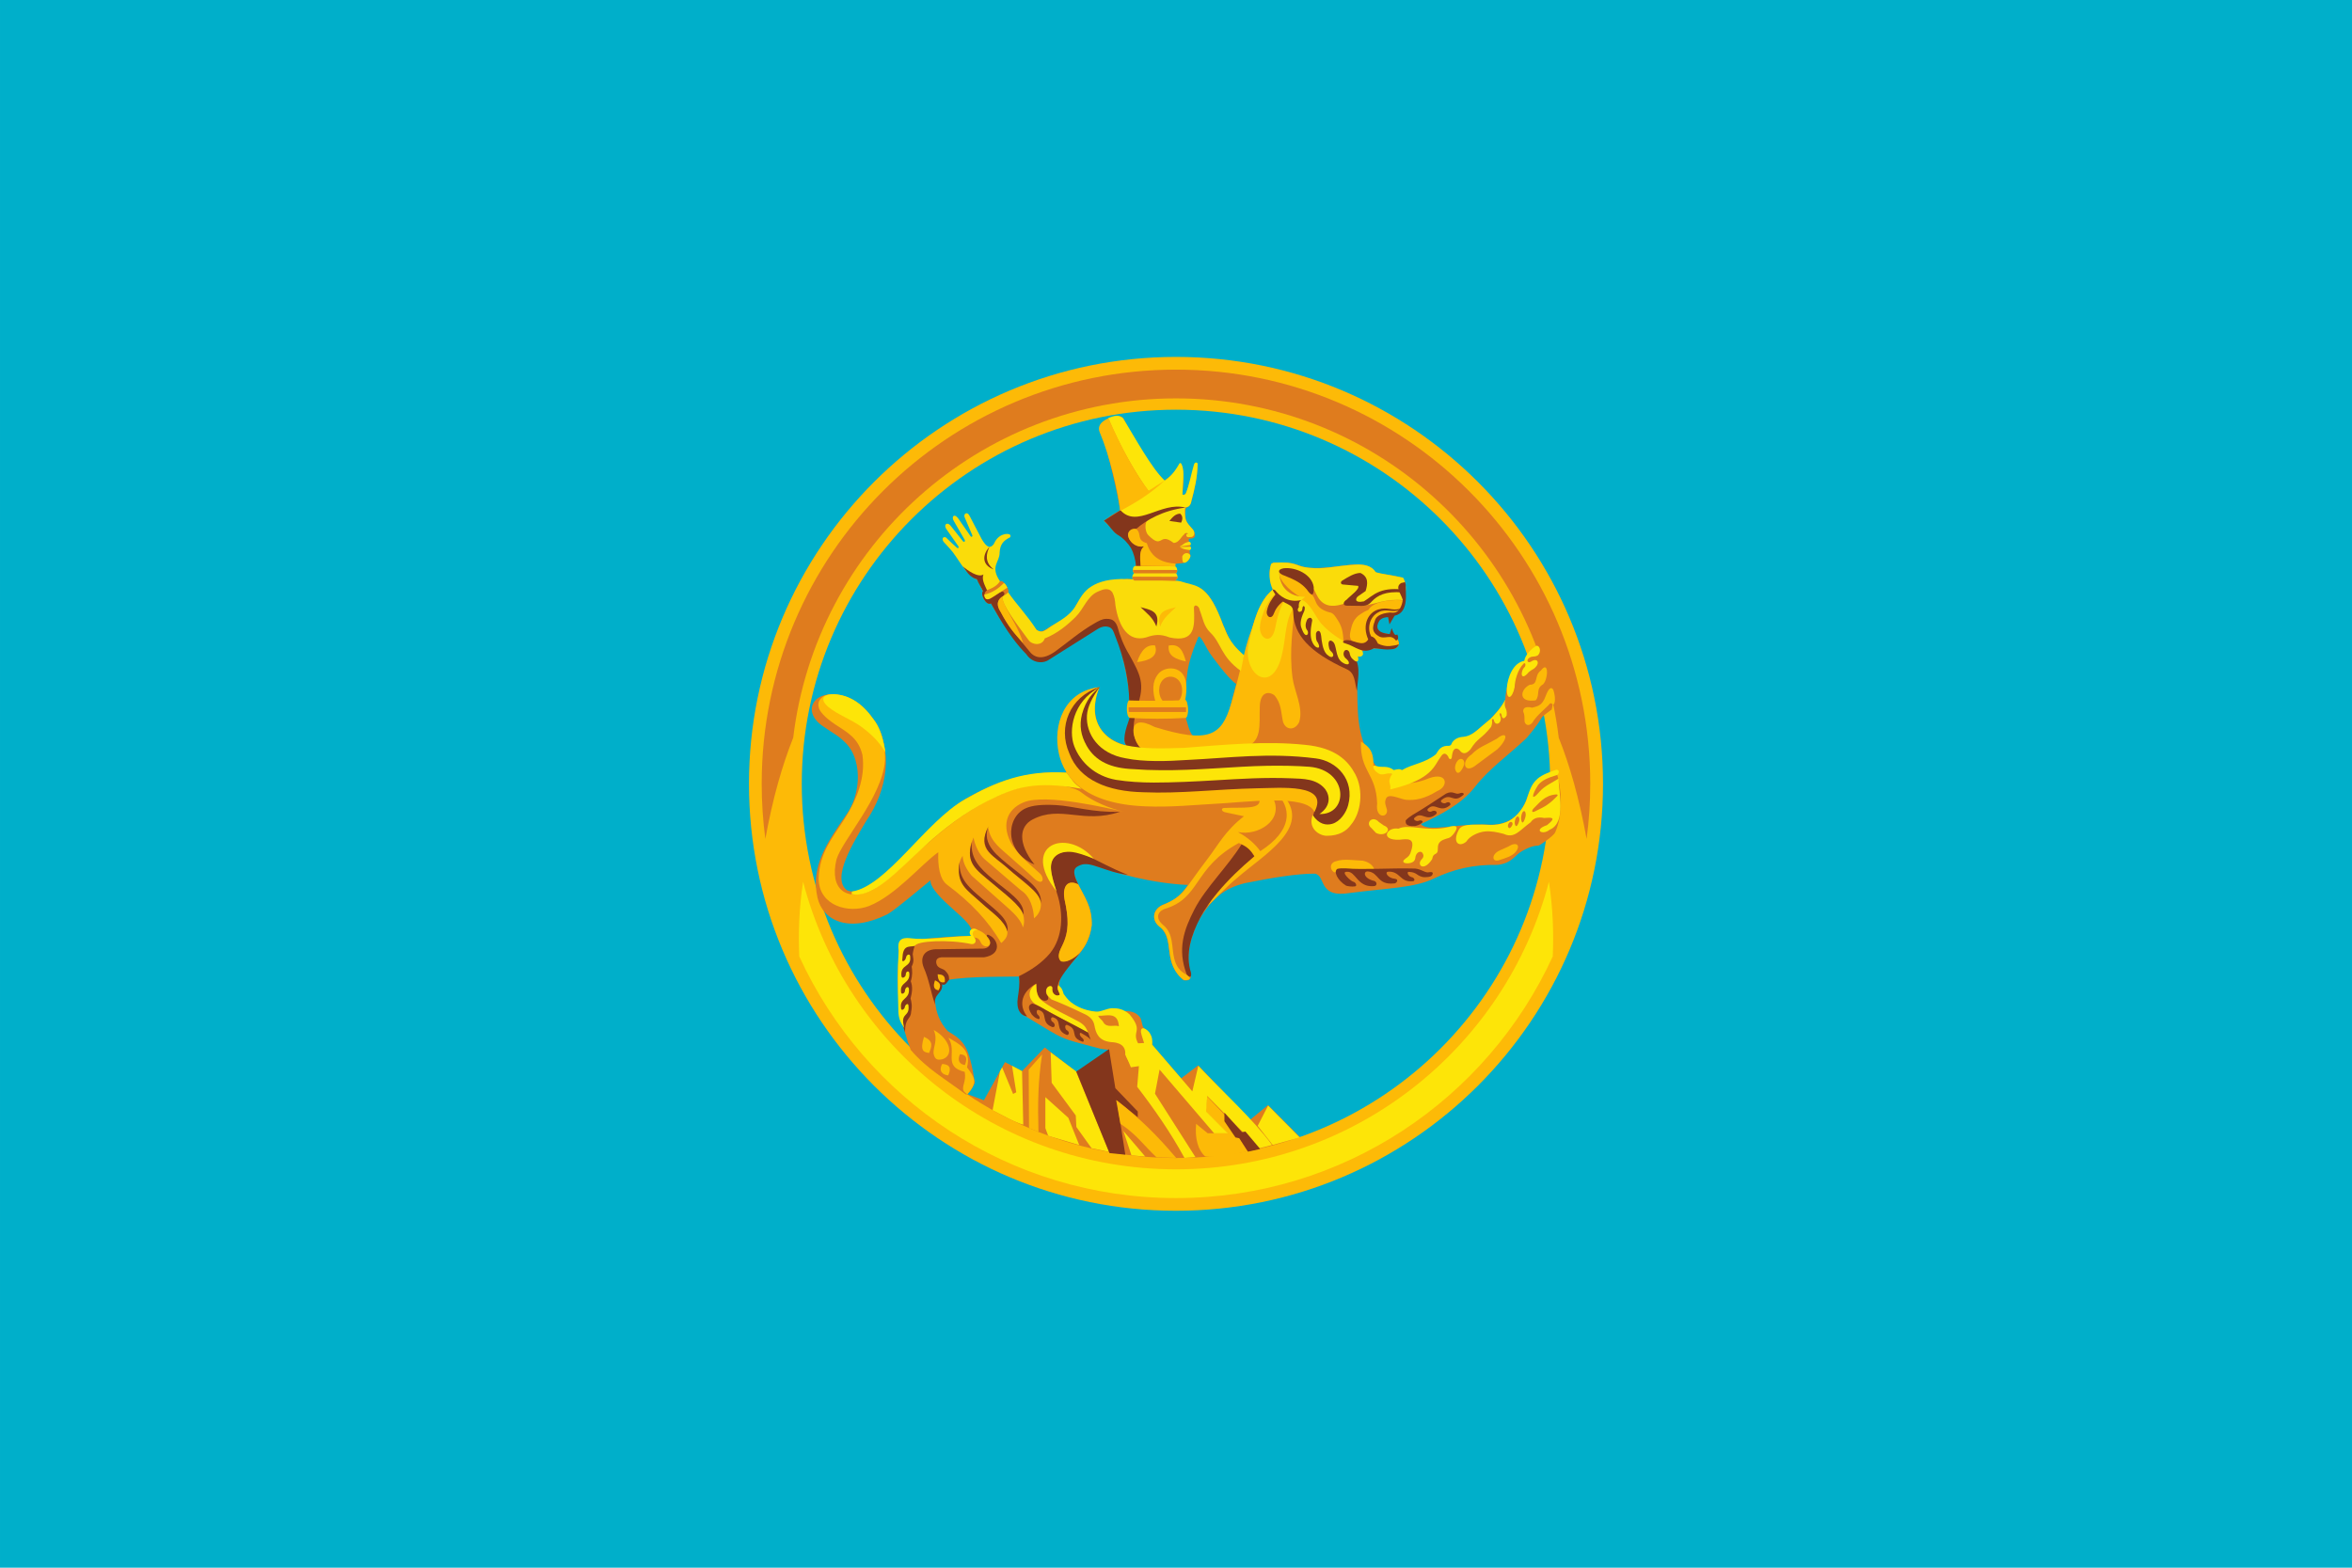 <?xml version="1.0" encoding="UTF-8" standalone="no"?>
<!-- Creator: CorelDRAW -->

<svg
   xmlns:dc="http://purl.org/dc/elements/1.1/"
   xmlns:cc="http://creativecommons.org/ns#"
   xmlns:rdf="http://www.w3.org/1999/02/22-rdf-syntax-ns#"
   xmlns:svg="http://www.w3.org/2000/svg"
   xmlns="http://www.w3.org/2000/svg"
   xmlns:sodipodi="http://sodipodi.sourceforge.net/DTD/sodipodi-0.dtd"
   xmlns:inkscape="http://www.inkscape.org/namespaces/inkscape"
   xml:space="preserve"
   width="600"
   height="400"
   style="fill-rule:evenodd"
   viewBox="0 0 169.333 112.889"
   id="svg2"
   version="1.1"
   inkscape:version="0.48.0 r9654"
   sodipodi:docname="Standard_of_the_President_of_Kazakhstan3.svg"><sodipodi:namedview
   pagecolor="#ffffff"
   bordercolor="#666666"
   borderopacity="1"
   objecttolerance="10"
   gridtolerance="10"
   guidetolerance="10"
   inkscape:pageopacity="0"
   inkscape:pageshadow="2"
   inkscape:window-width="1668"
   inkscape:window-height="961"
   id="namedview24"
   showgrid="false"
   inkscape:zoom="1.0118318"
   inkscape:cx="175.59761"
   inkscape:cy="238.51551"
   inkscape:window-x="0"
   inkscape:window-y="31"
   inkscape:window-maximized="1"
   inkscape:current-layer="svg2"
   showguides="true"
   inkscape:guide-bbox="true" />
 <defs
   id="defs4">
  <style
   type="text/css"
   id="style6">
   
    .str0 {stroke:#682B29;stroke-width:0.176}
    .str1 {stroke:#682B29;stroke-width:0.176;stroke-linecap:round;stroke-linejoin:round}
    .fil2 {fill:none}
    .fil0 {fill:#00AFCA}
    .fil1 {fill:#FEC50C}
   
  </style>
 
  
  
 
   
   
   
   
   
   
   
   
   
   
   
   
   
  </defs>
 <rect
   id="_42881104"
   class="fil0"
   x="-2.0048354e-05"
   width="169.333"
   height="112.889"
   y="-4.2385525e-07"
   style="fill:#00afca" />
<g
   id="g3091"
   transform="translate(42.145,-1.8601345e-6)"><path
     sodipodi:nodetypes="cccccccccccccc"
     inkscape:connector-curvature="0"
     id="path3145"
     d="m 51.658,82.092 -2.513,-2.513 -1.286,1.052 -3.74,-3.915 -1.227,0.935 -3.039,-3.506 -4.5,3.039 -2.279,-1.753 -1.636,1.695 -1.227,-0.643 -1.519,2.747 -2.688,-0.993 -0.467,0.526 c 8.264,7.4 17.082,6.948 26.122,3.331 z"
     style="fill:#df7c1e;fill-opacity:1;stroke:none" /><path
     sodipodi:nodetypes="ccccccccc"
     inkscape:connector-curvature="0"
     id="path3166"
     d="m 30.716,76.746 0.722,0.389 0.087,3.853 c -0.65,-0.17 -1.463,-0.666 -2.211,-1.033 l 0.532,-2.8 0.155,-0.296 0.793,1.917 0.226,-0.121 z"
     style="fill:#fde508;fill-opacity:1;stroke:none" /><path
     sodipodi:nodetypes="cccccc"
     inkscape:connector-curvature="0"
     id="path3170"
     d="m 33.116,79.005 0,2.231 0.207,0.558 2.231,0.661 -0.785,-1.963 z"
     style="fill:#fde508;fill-opacity:1;stroke:none" /><path
     sodipodi:nodetypes="cccccccc"
     inkscape:connector-curvature="0"
     id="path3172"
     d="m 33.571,77.972 1.736,2.355 0.041,0.826 1.095,1.529 1.26,0.269 -2.382,-5.803 -1.821,-1.364 z"
     style="fill:#fde508;fill-opacity:1;stroke:none" /><path
     sodipodi:nodetypes="cccc"
     style="fill:#fde508;fill-opacity:1;stroke:none"
     d="m 40.306,83.282 -1.57,-1.839 0.579,1.756 z"
     id="path3185"
     inkscape:connector-curvature="0" /><path
     inkscape:connector-curvature="0"
     id="path3099"
     d="m 42.521,25.701 c -16.979,0 -30.743,13.764 -30.743,30.743 0,16.979 13.764,30.743 30.743,30.743 16.979,0 30.743,-13.765 30.743,-30.743 0,-16.979 -13.764,-30.743 -30.743,-30.743 z m 0,3.801 c 14.882,0 26.943,12.061 26.943,26.943 0,14.882 -12.061,26.943 -26.943,26.943 -14.882,0 -26.943,-12.061 -26.943,-26.943 0,-14.882 12.061,-26.943 26.943,-26.943 z"
     style="fill:#fdba07;fill-opacity:1;fill-rule:nonzero;stroke:none" /><path
     sodipodi:nodetypes="cccsccccscccccccccccccccccccccccscccsccscccccccccccccccsccccccccccccccsccsccsscscccsccccccsccccccccccccccccscccccccccscccccccccccccccccc"
     inkscape:connector-curvature="0"
     id="path3062"
     d="m 38.5,36.753 c -0.577,0.309 -0.661,0.397 -1.174,0.75 0.864,0.731 0.77,1.197 1.597,1.027 0.312,0.562 0.598,0.905 0.692,1.698 0.091,0.766 -0.133,1.195 -0.157,1.488 -0.129,-0.004 -0.307,-0.014 -0.479,-0.021 -0.378,0.073 -0.839,0.127 -1.341,0.203 -1.242,0.162 -1.915,1.096 -2.319,1.679 -0.385,1.245 -1.23,1.103 -1.973,1.624 -0.387,0.272 -0.712,0.391 -0.851,0.142 -0.643,-0.444 -1.48,-1.848 -2.059,-2.679 0.15,-0.143 -0.324,-0.963 -0.592,-0.807 -0.21,-0.317 -0.38,-0.533 -0.384,-0.737 l -1.174,0.594 0.356,0.866 c -0.249,0.125 0.188,1.072 0.566,0.87 1.101,2.016 2.558,4.024 3.591,4.048 2.083,-0.59 4.448,-3.066 4.935,-2.572 0.9,1.473 0.785,1.944 1.069,2.916 0.2,1.012 0.364,1.821 0.351,2.675 -0.021,0.215 -0.015,1.01 0.081,1.195 -0.235,0.957 -0.606,1.541 -0.284,1.98 -2.782,-0.782 -2.418,-3.14 -1.927,-4.219 -3.096,0.417 -3.685,4.202 -2.285,6.01 0.02,0.029 -0.202,0.135 -0.182,0.163 -0.226,-0.01 -0.444,-0.019 -0.646,-0.019 -2.018,-0.025 -4.007,0.562 -5.733,1.466 -1.956,0.931 -3.337,2.559 -4.715,3.969 -1.85,1.89 -3.648,3.522 -4.63,3.044 -1.152,-0.852 0.462,-3.438 1.394,-5.003 1.517,-2.221 1.986,-5.087 0.518,-7.295 -0.61,-0.884 -1.29,-1.485 -2.288,-1.726 -2.006,-0.474 -2.921,1.113 -1.398,2.183 0.798,0.561 1.133,0.685 1.604,1.161 0.774,0.712 1,1.861 0.948,2.786 -0.055,0.847 -0.316,1.71 -0.768,2.365 -1.428,2.07 -2.649,3.803 -2.133,6.057 0.383,1.672 2.247,2.588 5.051,1.195 0.705,-0.431 2.318,-1.827 3.086,-2.436 -0.044,0.368 0.42,0.995 1.381,1.857 1.285,1.154 1.68,1.478 1.61,2.166 -1.879,-0.056 -3.766,0.34 -4.519,0.157 -0.927,0.013 -0.717,0.947 -0.774,1.572 -0.243,2.628 0.307,4.997 0.878,6.458 1.199,1.396 2.436,2.053 3.916,3.172 0.169,0.166 0.523,-0.372 0.703,-0.818 -0.436,-2.639 -0.744,-2.986 -1.946,-3.703 -1.225,-1.312 -0.918,-2.934 -0.837,-3.542 1.801,-0.415 4.037,-0.363 5.948,-0.392 0.056,0.324 0.133,1.061 0.075,1.439 -0.092,0.597 -0.265,1.101 0.37,1.399 3.028,1.814 2.27,1.52 5.431,2.363 1.018,0.16 1.87,0.148 2.771,0.089 l 0.955,-0.072 c 0,0 0.122,-1.095 -0.598,-1.508 -0.158,-0.146 -0.139,-0.595 -0.284,-0.781 -0.676,-0.865 -1.895,-0.149 -2.761,-0.342 -1.421,-0.047 -2.967,-0.785 -3.061,-1.878 -0.13,-1.507 3.012,-2.516 2.204,-5.591 -0.232,-0.884 -1.193,-2.027 -1.172,-2.934 0.659,-0.312 0.467,-0.534 1.133,-0.318 1.942,0.724 4.508,1.415 7.102,1.541 -0.373,0.583 -0.913,1.114 -1.597,1.346 -1.068,0.334 -0.965,1.281 -0.477,1.599 1.266,1.115 0.109,2.433 1.768,3.915 0.573,0.095 0.625,-0.29 0.402,-0.666 -0.241,-1.826 0.358,-2.663 0.491,-3.297 1.129,-2.044 2.147,-2.695 3.554,-3.034 1.837,-0.369 3.716,-0.686 4.995,-0.678 0.852,0.138 0.18,1.79 2.566,1.387 2.736,-0.353 4.63,-0.368 6,-1.03 1.43,-0.691 2.902,-1.021 4.603,-0.989 1.053,-0.128 1.215,-0.69 1.762,-0.997 0.326,-0.183 0.752,-0.389 1.16,-0.389 0.116,0 1.134,-0.731 1.217,-0.944 0.575,-1.294 0.503,-3.05 0.072,-4.438 -0.901,0.466 -1.771,0.975 -2.092,1.952 -0.355,1.081 -1.249,1.995 -2.729,1.919 -2.275,-0.117 -4.414,0.582 -4.913,-0.042 1.413,-0.681 2.911,-1.412 3.9,-2.689 1.011,-1.304 2.461,-2.32 3.706,-3.503 1.592,-1.877 0.603,-1.176 1.811,-2.056 0.286,-1.069 -0.03,-3.9 -0.863,-4.698 -0.438,0.422 -0.651,0.798 -1.11,1.21 -0.519,0.466 -1.265,1.034 -1.373,2.779 -1.141,2.291 -6.297,5.105 -8.097,5.317 -0.25,0 -0.951,-0.528 -1.2,-0.528 -1.254,-1.793 -1.331,-3.197 -1.355,-5.404 0,-0.63 -0.763,-2.892 0.849,-3.012 0.577,-0.112 0.28,-0.054 1.623,-0.028 0.3,0.059 0.762,-0.29 0.361,-0.796 -0.312,-0.393 -1.422,-0.297 -1.527,-0.508 -0.186,-0.338 0.01,-1.098 0.714,-1.196 0.698,-0.175 0.759,0.126 1.198,-0.477 0.174,-0.239 0.513,-1.929 -7.11e-4,-2.145 -0.685,-0.213 -1.31,-0.236 -1.858,-0.375 -0.309,-0.203 -0.275,-0.683 -1.886,-0.56 -1.205,0.151 -2.678,0.372 -3.477,0.104 -0.324,-0.122 -0.893,-0.304 -1.49,-0.264 -0.271,0.018 -0.492,-0.076 -0.69,0.098 -0.204,0.409 -0.155,1.147 0.1,1.858 -1.469,1.167 -1.593,3.889 -2.075,4.764 l -0.515,-0.53 c -1,-0.847 -1.332,-3.752 -2.738,-4.399 -0.239,-0.117 -0.733,-0.177 -1.122,-0.344 -0.218,-0.086 -0.382,-0.119 -0.593,-0.14 0.02,-0.123 0.041,-0.296 0.042,-0.537 -0.111,-0.422 -0.163,-0.611 -0.001,-0.669 0.285,-0.102 0.95,0.098 1.083,-0.613 -0.102,-0.228 -0.072,-0.495 -0.01,-0.635 -0.054,-0.068 -0.016,-0.099 0.005,-0.122 -0.079,-0.173 -0.146,-0.225 -0.121,-0.45 0.636,0.012 0.456,-0.393 0.286,-0.681 -0.204,-0.19 -0.404,-0.384 -0.493,-0.67 -0.037,-0.292 -0.089,-0.585 0.006,-0.877 0.276,-0.106 0.309,-0.223 0.385,-0.467 0.26,-0.893 0.487,-2.228 0.414,-2.742 -0.303,0.464 -0.544,1.578 -0.809,2.165 -0.043,0.095 -0.19,0.134 -0.249,0.082 0.05,-0.687 0.205,-1.794 -0.155,-2.228 -0.363,0.588 -0.524,0.788 -1.144,1.244 -1.108,-1.165 -2.134,-2.904 -2.899,-4.382 -0.185,-0.683 -2.017,0.008 -1.605,0.81 0.564,2.127 1.098,4.267 1.32,5.703 z m 5.656,9.085 c 0.158,-0.06 0.608,0.929 0.787,1.178 0.172,0.239 1.293,1.821 1.914,2.238 -0.378,1.279 -0.514,2.629 -1.302,3.426 -0.934,0.905 -1.738,0.931 -2.133,-0.32 l -0.19,-0.648 c 0.183,-0.223 0.189,-1.099 -0.034,-1.299 -0.016,-0.889 0.04,-0.966 0.123,-1.823 0.09,-0.956 0.535,-2.064 0.808,-2.722 0.008,-0.015 0.015,-0.027 0.025,-0.031 z"
     style="fill:#df7c1e;fill-opacity:1;stroke:none" /><path
     sodipodi:nodetypes="ccccccccc"
     inkscape:connector-curvature="0"
     id="path3187"
     d="m 44.62,83.27 c -0.502,-0.434 -0.752,-1.267 -0.649,-2.344 l 0.828,0.677 1.435,0.003 -1.579,-1.569 0.112,-1.07 1.18,1.236 1.738,2.708 c -1.102,0.232 -2.229,0.5 -3.065,0.359 z"
     style="fill:#fdba07;fill-opacity:1;stroke:none" /><path
     sodipodi:nodetypes="ccccccccc"
     inkscape:connector-curvature="0"
     id="path3175"
     d="m 37.7,75.544 -2.355,1.617 2.39,5.875 1.137,0.112 -0.608,-3.911 1.505,1.215 0,-0.413 -1.614,-1.68 z"
     style="fill:#83361c;fill-opacity:1;stroke:none" /><path
     sodipodi:nodetypes="cccccccccccccccccccccccc"
     inkscape:connector-curvature="0"
     id="path3179"
     d="m 38.838,75.187 0.108,0.888 0.327,0.781 0.579,-0.083 -0.124,1.488 c 1.258,1.637 2.426,3.325 3.402,5.118 l 0.789,-0.058 -2.91,-4.564 0.331,-1.736 3.926,4.587 0.992,0 -1.57,-1.57 0.083,-1.116 3.722,3.775 0.946,-0.246 c -1.385,-1.89 -3.609,-3.88 -5.31,-5.7 l -0.432,1.84 -2.893,-3.368 c 0.015,-0.262 0.045,-0.519 -0.207,-0.888 -0.374,-0.429 -0.733,-0.394 -0.552,0.199 l 0.178,0.574 -0.596,0.028 -0.085,-0.421 z"
     style="fill:#fde508;fill-opacity:1;stroke:none" /><path
     sodipodi:nodetypes="ccccccccc"
     inkscape:connector-curvature="0"
     id="path3181"
     d="m 46.008,80.741 0.794,1.167 0.28,0.056 0.621,0.966 0.881,-0.191 -1.063,-1.256 -0.253,0.045 -1.26,-1.407 z"
     style="fill:#83361c;fill-opacity:1;stroke:none" /><path
     sodipodi:nodetypes="ccccc"
     inkscape:connector-curvature="0"
     id="path3183"
     d="m 51.427,81.906 -2.273,-2.294 -0.752,1.462 1.081,1.374 z"
     style="fill:#fde508;fill-opacity:1;stroke:none" /><path
     sodipodi:nodetypes="ccccccccccc"
     inkscape:connector-curvature="0"
     id="path3137"
     d="m 23.753,68.055 c -0.086,0.135 -0.145,0.364 -0.187,0.653 0.011,0.235 0.146,0.464 -0.075,0.897 0.044,0.266 0.069,0.664 -0.065,1.055 0.156,0.402 0.095,0.827 -0.014,1.238 0.066,0.277 0.134,0.511 0.04,0.968 -0.029,0.586 -0.451,0.389 -0.436,1.47 l -0.413,-1.302 0.103,-4.463 c 0.186,-0.459 0.616,-0.556 1.047,-0.517 z"
     style="fill:#83361c;fill-opacity:1;stroke:none" /><path
     sodipodi:nodetypes="csccccccc"
     inkscape:connector-curvature="0"
     id="path3121"
     d="m 49.933,41.072 c 0.055,0.019 0.109,0.039 0.163,0.059 1.143,0.432 1.593,0.399 2.186,1.687 0.38,0.249 0.108,0.945 1.265,1.271 0.324,0.03 0.474,0.352 0.632,0.586 0.346,0.516 0.393,1.083 0.404,1.672 l -0.826,0.26 c -1.32,-1.038 -2.625,-2.679 -2.161,-3.541 -1.076,-0.602 -1.754,-1.435 -1.663,-1.995 z"
     style="fill:#fdba07;fill-opacity:1;stroke:none" /><path
     sodipodi:nodetypes="ccccccccscc"
     inkscape:connector-curvature="0"
     id="path3119"
     d="m 58.849,43.245 c -0.435,-0.089 -2.087,-0.028 -2.469,0.666 -0.213,0.091 -0.39,0.188 -0.54,0.291 -0.535,0.328 -0.653,0.766 -0.767,1.302 -0.084,0.407 -0.043,0.772 0.76,0.883 l 2.532,0.254 c 0.334,-0.205 0.165,-0.513 0.091,-0.599 -0.842,-0.469 -1.918,-0.361 -1.602,-1.436 0.28,-0.389 0.589,-0.465 1.436,-0.482 0.212,-0.004 0.598,-0.65 0.557,-0.879 z"
     style="fill:#fdba07;fill-opacity:1;stroke:none" /><path
     sodipodi:nodetypes="csscccssccsccc"
     inkscape:connector-curvature="0"
     id="path3117"
     d="m 49.522,40.521 c 1.848,-0.097 1.451,0.245 2.549,0.362 1.181,0.126 1.7,-0.116 3.359,-0.226 0.563,-0.037 1.176,0.051 1.462,0.54 0.44,0.146 1.004,0.189 1.98,0.398 0.305,0.551 0.193,1.289 -0.005,1.623 -1.228,-0.121 -1.931,0.28 -2.837,0.39 -0.497,0.06 -0.969,-0.289 -1.397,-0.142 -1.121,0.385 -1.671,0.034 -2.014,-0.687 -0.6,-1.385 -1.705,-1.137 -2.652,-1.761 -0.086,0.775 0.307,1.945 1.83,1.962 0.073,8.53e-4 -0.275,0.196 -0.203,0.217 -2.221,0.483 -2.563,-1.493 -2.226,-2.588 z"
     style="fill:#fadc0a;fill-opacity:1;stroke:none" /><path
     style="fill:#fadc0a;fill-opacity:1;stroke:none"
     d="m 29.845,41.858 c -0.733,-1.107 -0.006,-1.367 -0.022,-2.075 0.04,-0.594 0.273,-0.854 0.765,-1.099 0.138,-0.348 -0.496,-0.212 -0.479,-0.194 -0.247,0.063 -0.493,0.262 -0.645,0.563 -0.083,0.223 -0.244,0.317 -0.348,0.326 -0.283,0.026 -0.603,-0.577 -0.749,-0.879 -0.167,-0.292 -0.4,-0.782 -0.7,-1.341 -0.191,-0.394 -0.51,-0.131 -0.334,0.16 l 0.52,1.216 c 0.042,0.097 -0.047,0.175 -0.124,0.075 L 26.861,37.359 c -0.285,-0.428 -0.559,-0.17 -0.314,0.196 l 0.762,1.321 c 0.051,0.106 -0.035,0.19 -0.122,0.103 l -0.927,-1.165 c -0.246,-0.243 -0.495,-0.013 -0.256,0.308 l 0.843,1.204 c 0.063,0.098 -0.002,0.201 -0.111,0.105 -0.155,-0.141 -0.464,-0.41 -0.686,-0.639 -0.151,-0.222 -0.465,-0.104 -0.272,0.21 0.33,0.38 0.597,0.607 0.896,1.07 0.434,0.647 0.948,1.456 1.533,1.658 l 0.423,0.845 c 0.509,-0.134 0.964,-0.324 1.215,-0.716 z"
     id="path3993"
     inkscape:connector-curvature="0"
     sodipodi:nodetypes="cccccscccccccccccccccccccc" /><path
     sodipodi:nodetypes="cccscccsccc"
     inkscape:connector-curvature="0"
     id="path3180"
     d="m 36.725,49.973 c -0.989,3.528 1.892,4.725 7.413,4.331 5.04,-0.271 10.987,-1.381 11.217,2.804 0.051,1.456 -0.609,2.081 -0.979,2.41 -0.677,0.604 -1.852,0.293 -2.02,-0.647 l 0.194,-0.68 c -1.519,-2.076 -9.183,0.521 -14.966,-0.916 -2.408,-0.884 -3.081,-2.117 -3.242,-3.392 -0.154,-1.218 0.073,-3.13 1.493,-3.994 l 1.177,-0.405 z"
     style="fill:#83361c;fill-opacity:1;stroke:none" /><path
     style="fill:#fde508;fill-opacity:1;stroke:none"
     d="m 36.081,53.692 c 0.647,1.14 1.762,1.636 3.397,1.694 0.596,0.048 1.219,0.069 1.839,0.073 2.63,0.038 5.372,-0.273 7.774,-0.315 1.072,-0.017 2.124,10e-4 3.043,0.072 2.808,0.241 2.839,3.463 0.714,3.404 0.807,-0.555 0.783,-1.266 0.425,-1.78 -0.621,-0.776 -1.597,-0.758 -2.43,-0.793 -1.907,-0.079 -3.662,0.035 -5.445,0.14 -1.541,0.091 -3.086,0.165 -4.469,0.166 -0.91,-0.002 -1.847,-0.054 -2.732,-0.197 -1.508,-0.266 -2.563,-1.272 -3.003,-2.429 -0.422,-1.11 -0.124,-3.19 1.809,-4.225 -0.429,0.355 -0.951,0.835 -1.251,1.934 -0.204,0.823 -0.076,1.531 0.331,2.256 z"
     id="path3068"
     inkscape:connector-curvature="0"
     sodipodi:nodetypes="cccccccccccsccc" /><path
     sodipodi:nodetypes="cccccsccc"
     inkscape:connector-curvature="0"
     id="path3070"
     d="m 40.171,57.05 c 2.652,0.114 5.266,-0.223 8.169,-0.285 1.69,-0.018 5.267,-0.383 4.146,1.707 -0.552,-1.34 -5.107,-0.679 -7.246,-0.585 -1.107,0.053 -3.121,0.262 -4.94,0.176 -4.393,-0.17 -5.826,-2.114 -6.203,-3.759 -0.478,-2.087 0.374,-4.53 2.866,-4.81 -2.068,0.691 -2.97,2.831 -2.125,4.749 0.725,1.945 2.801,2.756 5.334,2.806 z"
     style="fill:#fdba07;fill-opacity:1;stroke:none" /><path
     sodipodi:nodetypes="cccccccccccccccscscsscsscscccscsccscccscc"
     inkscape:connector-curvature="0"
     id="path3077"
     d="m 34.615,56.634 c -3.347,-0.843 -7.1,1.557 -9.851,4.004 -1.272,0.963 -2.563,2.514 -4.077,3.447 -1.862,0.877 -3.125,-0.021 -2.615,-2.179 0.4,-1.391 3.294,-4.49 3.5,-7.135 0.026,-0.82 -0.121,-2.226 -0.955,-3.116 -0.92,-1.202 -1.954,-1.749 -3.15,-1.624 -0.341,0.041 -0.536,0.265 -0.639,0.446 -0.1,0.249 -0.054,0.482 0.064,0.691 0.288,0.422 0.694,0.728 1.083,0.99 0.813,0.547 1.686,0.953 1.973,2.219 0.23,1.652 -0.439,3.233 -1.253,4.537 -0.882,1.403 -1.858,2.473 -1.904,4.395 0.06,1.944 2.171,2.485 3.617,1.937 1.933,-0.759 3.843,-3.076 5.001,-3.878 -0.04,0.963 0.085,1.934 0.631,2.34 1.695,1.264 2.947,2.58 3.899,4.198 0.736,-0.598 0.436,-1.104 -0.02,-1.643 -1.095,-1.293 -3.893,-2.872 -2.759,-4.632 0.024,0.505 0.278,0.98 0.653,1.431 l 2.722,2.413 c 0.482,0.44 0.854,0.874 0.968,1.312 0.231,-0.627 -0.049,-1.387 -0.572,-1.849 l -2.755,-2.433 c -0.554,-0.489 -0.618,-1.332 -0.231,-2.196 0.08,0.491 0.376,1.203 0.814,1.578 l 2.593,2.218 c 0.683,0.439 0.912,1.301 0.947,2.024 0.621,-0.499 0.704,-1.374 -0.005,-2.003 l -3.148,-2.666 c -0.663,-0.562 -0.409,-1.397 -0.141,-1.849 0.162,1.046 0.966,1.533 1.579,2.104 0.544,0.507 1.144,0.976 1.766,1.584 0.615,0.499 0.72,-0.058 0.388,-0.386 l -0.904,-0.815 c -0.438,-0.395 -0.825,-0.857 -1.104,-1.24 -0.764,-1.308 -0.502,-2.543 0.842,-3.089 1.626,-0.644 6.061,0.445 7.201,0.678 -0.993,-0.21 -2.257,-0.741 -3.033,-1.361 -0.344,-0.275 -0.774,-0.361 -1.126,-0.453 z"
     style="fill:#fdba07;fill-opacity:1;stroke:none" /><path
     sodipodi:nodetypes="cccccccccssccc"
     inkscape:connector-curvature="0"
     id="path3178"
     d="m 43.234,36.532 c -2.542,0.284 -3.778,1.457 -4.733,0.238 l 2.096,-1.319 c -0.976,-1.341 -2.086,-3.254 -2.962,-5.35 0.425,-0.158 0.759,-0.267 1.074,0.013 0.871,1.427 2.092,3.658 2.998,4.491 0.307,-0.214 0.623,-0.468 1.019,-1.155 0.091,-0.216 0.202,-0.05 0.22,0.035 0.216,0.496 0.05,1.381 0.038,2.133 0.086,0.035 0.204,0.01 0.25,-0.102 0.239,-0.582 0.407,-1.505 0.58,-2.056 0.052,-0.165 0.174,-0.198 0.266,-0.089 -0.014,1.016 -0.208,1.789 -0.448,2.688 -0.038,0.276 -0.162,0.445 -0.4,0.473 z"
     style="fill:#fde508;fill-opacity:1;stroke:none" /><path
     sodipodi:nodetypes="csscsc"
     inkscape:connector-curvature="0"
     id="path3182"
     d="m 32.334,62.255 c -2.176,-0.91 -2.066,-3.364 -0.669,-4.033 0.51,-0.244 1.261,-0.3 2.23,-0.247 1.24,0.068 2.603,0.547 4.595,0.481 -2.672,0.902 -4.258,-0.503 -6.287,0.551 -0.961,0.499 -1.099,1.698 0.131,3.248 z"
     style="fill:#83361c;fill-opacity:1;stroke:none" /><path
     sodipodi:nodetypes="cscccsccsccccccccscc"
     inkscape:connector-curvature="0"
     id="path3184"
     d="m 39.068,63.001 c -2.423,-0.936 -3.749,-2.244 -5.079,-1.46 -0.831,0.49 -0.384,1.536 -0.035,2.787 0.48,1.461 0.439,3.144 -0.499,4.311 -0.589,0.714 -1.423,1.254 -2.237,1.655 0.074,0.541 -0.02,1.094 -0.088,1.561 -0.123,0.838 0.205,1.286 0.678,1.337 -0.522,-0.625 -0.597,-1.652 0.651,-2.37 -0.01,0.569 0.132,0.924 0.286,1.087 0.27,0.285 0.747,0.158 0.527,-0.219 -0.124,-0.103 -0.19,-0.46 0.068,-0.647 0.192,-0.083 0.313,-0.002 0.278,0.225 0.031,0.375 0.232,0.478 0.593,0.398 -0.349,-0.621 -0.469,-0.842 1.37,-3.001 -1.276,1.02 -1.819,0.561 -1.259,-0.557 0.561,-1.147 0.429,-2.142 0.19,-3.303 -0.2,-1.24 0.44,-1.47 0.986,-1.089 -0.572,-1.125 -0.223,-1.269 0.151,-1.424 0.724,-0.301 1.734,0.495 3.418,0.708 z"
     style="fill:#83361c;fill-opacity:1;stroke:none" /><path
     sodipodi:nodetypes="ccccccscc"
     inkscape:connector-curvature="0"
     id="path3186"
     d="m 34.642,55.637 c 0.416,0.565 0.518,0.75 1.083,1.166 -3.317,-0.587 -4.736,-0.147 -6.8,0.895 -1.639,0.835 -3.123,1.98 -4.409,3.146 -2.111,1.922 -3.794,3.868 -5.354,3.54 l 0.031,-0.183 c 2.507,-0.398 5.27,-5.015 8.131,-6.642 2.254,-1.281 4.303,-2.106 7.318,-1.922 z"
     style="fill:#fde508;fill-opacity:1;stroke:none" /><path
     sodipodi:nodetypes="cccccc"
     inkscape:connector-curvature="0"
     id="path3188"
     d="m 18.937,50.219 c -1.169,-0.481 -2.448,-0.19 -1.456,0.685 0.721,0.583 1.657,0.901 2.358,1.411 0.642,0.471 1.244,1 1.767,1.857 -0.17,-1.002 -0.468,-1.859 -0.848,-2.348 -0.479,-0.703 -1.071,-1.289 -1.821,-1.605 z"
     style="fill:#fde508;fill-opacity:1;stroke:none" /><path
     sodipodi:nodetypes="cccccc"
     inkscape:connector-curvature="0"
     id="path3958"
     d="m 35.475,63.675 c -0.761,-0.342 -1.14,0.124 -0.984,1.071 0.314,1.408 0.343,2.323 -0.146,3.321 -0.196,0.392 -0.429,0.812 -0.119,1.148 0.418,0.212 1.919,-0.443 2.235,-2.582 0.036,-1.272 -0.529,-2.072 -0.986,-2.957 z"
     style="fill:#fdba07;fill-opacity:1;stroke:none" /><path
     sodipodi:nodetypes="cccccccccssccccccccccccccccc"
     inkscape:connector-curvature="0"
     id="path3960"
     d="m 27.167,40.773 c 0.266,0.33 0.431,0.755 1.033,0.957 0.07,0.233 0.306,0.564 0.431,0.852 -0.226,0.164 0.219,1.072 0.567,0.868 0.293,0.464 1.191,2.286 2.552,3.666 0.402,0.611 1.165,0.723 1.646,0.376 l 3.422,-2.157 c 0.308,-0.208 0.595,-0.272 0.861,-0.186 0.298,0.084 0.355,0.379 0.453,0.621 0.724,1.812 0.988,3.308 1.024,4.704 0.009,0.368 0.119,0.964 0.022,1.237 -0.303,0.854 -0.555,1.665 -0.181,2.023 l 1.006,0.17 c -0.825,-0.834 -0.498,-2.071 -0.3,-2.962 0.632,-1.687 0.242,-2.36 -0.533,-3.777 -0.391,-0.621 -0.701,-1.408 -0.86,-2.028 -0.125,-0.339 -0.298,-0.594 -0.815,-0.573 -0.3,0.002 -0.566,0.166 -0.802,0.299 -1.04,0.586 -2.037,1.445 -2.866,2.047 -0.939,0.663 -1.531,0.462 -1.909,-0.073 -0.682,-0.837 -1.485,-1.708 -2.013,-2.75 -0.465,-0.7 -0.052,-1.019 0.115,-1.131 0.265,-0.137 0.146,-0.5 -0.192,-0.283 -0.238,0.167 -0.531,0.379 -0.785,0.472 -0.294,0.109 -0.483,-0.392 -0.125,-0.636 -0.198,-0.435 -0.392,-0.791 -0.26,-1.144 -0.362,0.26 -1.136,-0.275 -1.49,-0.591 z"
     style="fill:#83361c;fill-opacity:1;stroke:none" /><path
     sodipodi:nodetypes="ccsscccccccccc"
     inkscape:connector-curvature="0"
     id="path3983"
     d="m 51.064,43.663 c -1.089,-0.388 -1.195,-0.71 -1.56,-1.177 -0.76,0.532 -1.103,1.629 -1.661,3.178 -0.398,1.103 -0.69,2.77 -1.368,5.054 -0.675,2.274 -1.615,2.833 -5.497,1.629 -1.994,-1.061 -1.667,0.783 -1.045,1.465 2.155,0.782 4.853,0.025 7.402,0.02 1.441,-0.294 1.169,-1.674 1.217,-2.852 -0.001,-1.2 0.652,-1.201 1.038,-0.928 0.535,0.597 0.482,1.264 0.639,1.933 0.21,0.635 0.887,0.618 1.166,-0.002 0.31,-1.031 -0.353,-2.199 -0.484,-3.175 -0.259,-1.985 0.051,-3.669 0.154,-5.146 z"
     style="fill:#fdba07;fill-opacity:1;stroke:none" /><path
     sodipodi:nodetypes="cscccccccscccccccccccccc"
     inkscape:connector-curvature="0"
     id="path3962"
     d="m 47.19,48.315 c -1.465,-1.052 -1.386,-1.989 -2.206,-2.773 -0.47,-0.449 -0.536,-1.055 -0.752,-1.595 -0.049,-0.371 -0.47,-0.511 -0.416,-0.083 0.049,1.218 0.102,2.44 -1.758,2.038 -0.636,-0.253 -1.079,-0.218 -1.677,-0.005 -1.308,0.374 -1.995,-0.811 -2.221,-2.314 -0.027,-0.344 -0.064,-0.623 -0.213,-0.913 -0.28,-0.412 -0.719,-0.213 -1.048,-0.071 -0.78,0.34 -1.009,1.235 -1.595,1.816 -0.567,0.563 -1.307,1.195 -2.233,1.559 -0.175,0.563 -0.927,0.471 -1.167,0.116 -0.835,-1.134 -1.914,-2.525 -1.892,-3.118 0.121,-0.085 0.36,-0.218 0.422,-0.321 0.596,0.859 1.363,1.638 2.054,2.712 0.397,0.22 0.508,0.078 0.759,-0.067 0.772,-0.574 1.576,-0.829 2.098,-1.745 0.236,-0.413 0.531,-1.002 1.105,-1.334 0.515,-0.326 1.297,-0.563 2.569,-0.52 l 3.433,0.13 c 0.271,-0.028 0.534,0.076 0.764,0.143 0.891,0.237 1.7,0.262 2.697,3.041 0.255,0.499 0.319,1.156 1.504,2.174 z"
     style="fill:#fadc0a;fill-opacity:1;stroke:none" /><path
     sodipodi:nodetypes="ccc"
     inkscape:connector-curvature="0"
     id="path3964"
     d="m 39.719,47.679 c 0.882,-0.107 1.554,-0.417 1.296,-1.198 -0.552,-0.082 -1.005,0.287 -1.296,1.198 z"
     style="fill:#fdba07;fill-opacity:1;stroke:none" /><path
     sodipodi:nodetypes="ccc"
     inkscape:connector-curvature="0"
     id="path3966"
     d="m 41.993,46.49 c -0.081,0.774 0.545,0.983 1.237,1.139 -0.185,-0.702 -0.433,-1.314 -1.237,-1.139 z"
     style="fill:#fdba07;fill-opacity:1;stroke:none" /><path
     sodipodi:nodetypes="ccccccccc"
     inkscape:connector-curvature="0"
     id="path3968"
     d="m 41.13,50.789 c -0.376,-1.064 -0.285,-1.741 0.074,-2.213 0.388,-0.526 1.311,-0.624 1.768,-0.077 0.443,0.547 0.303,1.437 0.161,2.231 l -0.963,-0.006 c 0.81,-0.039 0.913,-1.043 0.692,-1.501 -0.29,-0.642 -1.173,-0.687 -1.466,0.016 -0.207,0.477 -0.078,1.442 0.729,1.485 z"
     style="fill:#fdba07;fill-opacity:1;stroke:none" /><path
     sodipodi:nodetypes="ccc"
     inkscape:connector-curvature="0"
     id="path3970"
     d="m 41.11,45.115 c -0.27,-0.676 -0.669,-0.924 -1.139,-1.394 0.611,0.184 1.467,0.238 1.139,1.394 z"
     style="fill:#83361c;fill-opacity:1;stroke:none" /><path
     style="fill:#fdba07;fill-opacity:1;stroke:none"
     d="m 41.379,45.115 c 0.27,-0.676 0.669,-0.924 1.139,-1.394 -0.611,0.184 -1.467,0.238 -1.139,1.394 z"
     id="path3972"
     inkscape:connector-curvature="0"
     sodipodi:nodetypes="ccc" /><path
     sodipodi:nodetypes="cccccc"
     inkscape:connector-curvature="0"
     id="path3974"
     d="m 39.131,50.437 c 0.785,0.043 3.173,0.028 4.103,-0.02 0.152,0.155 0.251,1.098 -0.004,1.28 -1.422,0.085 -2.706,0.072 -4.02,0.002 -0.307,-0.055 -0.271,-1.152 -0.079,-1.262 z"
     style="fill:#fdba07;fill-opacity:1;stroke:none" /><path
     sodipodi:nodetypes="cccccccccccccssccccscccc"
     inkscape:connector-curvature="0"
     id="path3976"
     d="m 46.057,58.181 c 1.232,-0.072 2.704,0.166 2.454,-0.697 l 1.021,0.039 c 0.744,1.538 -1.095,2.688 -2.552,2.395 0.734,0.399 1.245,0.865 1.61,1.374 2.309,-1.491 2.168,-2.963 1.395,-3.943 l 0.332,-0.002 c 1.916,2.311 -1.505,4.222 -3.378,5.86 -0.786,0.638 -1.406,1.351 -2.162,2.051 l 0.711,-1.295 2.67,-2.317 c -0.289,-0.478 -0.677,-0.758 -1.114,-0.94 -3.328,1.813 -2.71,3.978 -5.376,4.758 -0.507,0.222 -0.619,0.688 -0.076,1.138 0.772,0.64 0.594,1.571 0.801,2.409 0.134,0.544 0.378,0.953 0.996,1.233 0.313,0.282 0.008,0.357 -0.298,0.335 -1.516,-1.124 -0.677,-2.926 -1.639,-3.75 -0.762,-0.528 -0.583,-1.304 0.03,-1.622 1.676,-0.701 1.547,-1.066 3.31,-3.359 0.798,-1.039 1.259,-2.008 2.621,-3.069 l -1.321,-0.281 c -0.341,-0.056 -0.35,-0.347 -0.033,-0.318 z"
     style="fill:#fdba07;fill-opacity:1;stroke:none" /><path
     sodipodi:nodetypes="ccssccsc"
     inkscape:connector-curvature="0"
     id="path3978"
     d="m 47.236,60.804 c 0.452,0.214 0.658,0.422 0.925,0.858 -0.976,0.818 -1.904,1.714 -2.649,2.612 -0.502,0.604 -0.935,1.207 -1.262,1.839 -0.593,1.145 -1.102,2.58 -0.642,3.949 0.047,0.459 -0.216,0.235 -0.314,0.113 -0.699,-1.838 -0.196,-3.236 0.561,-4.704 0.797,-1.544 2.401,-3.085 3.382,-4.666 z"
     style="fill:#83361c;fill-opacity:1;stroke:none" /><path
     sodipodi:nodetypes="ccccc"
     inkscape:connector-curvature="0"
     id="path3980"
     d="m 33.922,64.182 c -2.642,-3.309 0.685,-4.628 2.675,-2.356 -0.719,-0.277 -1.181,-0.423 -1.535,-0.472 -1.05,-0.117 -1.664,0.414 -1.525,1.389 0.049,0.372 0.173,0.845 0.385,1.439 z"
     style="fill:#fde508;fill-opacity:1;stroke:none" /><path
     sodipodi:nodetypes="cccccscsscccscsc"
     inkscape:connector-curvature="0"
     id="path3066"
     d="m 38.811,53.651 c 1.455,0.31 2.697,0.246 4.296,0.202 2.802,-0.212 5.852,-0.519 8.696,-0.218 2.26,0.212 3.134,1.193 3.627,2.121 0.625,1.179 0.401,2.795 -0.301,3.622 -0.327,0.461 -0.863,0.812 -1.763,0.807 -0.527,-0.003 -1.37,-0.531 -1.004,-1.493 0.449,0.676 0.975,0.751 1.393,0.636 0.59,-0.163 1.02,-0.815 1.161,-1.346 0.49,-1.833 -0.817,-3.184 -2.334,-3.37 -3.371,-0.434 -6.255,-0.03 -9.19,0.109 -1.521,0.104 -3.201,0.151 -4.475,-0.113 -1.964,-0.323 -2.891,-1.76 -2.808,-3.093 0.038,-0.623 0.401,-1.32 0.877,-1.974 -0.302,0.728 -0.353,1.462 -0.279,1.937 0.184,1.181 1.099,1.917 2.105,2.176 z"
     style="fill:#fde508;fill-opacity:1;stroke:none" /><path
     sodipodi:nodetypes="cccccccccc"
     inkscape:connector-curvature="0"
     id="path3985"
     d="m 50.299,43.309 0.75,0.361 c -0.678,0.911 -0.605,2.246 -0.875,3.36 -0.645,3.089 -2.815,1.598 -2.443,-0.555 0.368,-1.759 0.742,-3.161 1.763,-4.026 l 0.18,0.305 c -0.351,0.307 -0.686,0.883 -0.888,1.434 -0.141,0.443 -0.32,0.964 -0.159,1.391 0.215,0.549 0.842,0.694 1.048,-0.409 0.143,-0.778 0.334,-1.378 0.625,-1.86 z"
     style="fill:#fadc0a;fill-opacity:1;stroke:none" /><path
     sodipodi:nodetypes="cscsc"
     inkscape:connector-curvature="0"
     id="path3987"
     d="m 27.82,60.624 c -0.118,1.222 0.606,1.913 1.492,2.665 1.081,0.917 2.364,1.659 2.219,2.576 -0.21,-0.678 -1.403,-1.547 -2.321,-2.329 -1.077,-0.918 -1.854,-1.367 -1.39,-2.912 z"
     style="fill:#83361c;fill-opacity:1;stroke:none" /><path
     style="fill:#83361c;fill-opacity:1;stroke:none"
     d="m 26.948,62.058 c -0.097,1.267 0.75,1.906 1.653,2.685 0.949,0.819 1.936,1.451 1.784,2.331 -0.226,-0.808 -1.045,-1.287 -1.933,-2.104 -0.98,-0.902 -1.805,-1.302 -1.504,-2.912 z"
     id="path3989"
     inkscape:connector-curvature="0"
     sodipodi:nodetypes="cscsc" /><path
     sodipodi:nodetypes="cscsc"
     inkscape:connector-curvature="0"
     id="path3991"
     d="m 29.011,59.513 c -0.482,1.318 0.654,2.116 1.76,3.01 1.049,0.848 2.102,1.466 2.035,2.54 -0.055,-0.836 -1.469,-1.691 -2.356,-2.508 -0.98,-0.902 -2.31,-1.35 -1.439,-3.042 z"
     style="fill:#83361c;fill-opacity:1;stroke:none" /><path
     sodipodi:nodetypes="ccc"
     inkscape:connector-curvature="0"
     id="path3995"
     d="m 29.092,39.378 c -0.232,0.487 -0.369,1.104 0.306,1.626 -0.889,-0.326 -0.808,-1.077 -0.306,-1.626 z"
     style="fill:#83361c;fill-opacity:1;stroke:none" /><path
     sodipodi:nodetypes="ccccccccscc"
     inkscape:connector-curvature="0"
     id="path4003"
     transform="matrix(0.282,0,0,0.282,-2.5e-6,0)"
     d="m 153.188,129.438 c -6.193,0.959 -8.012,2.12 -9.531,3.25 -1.118,0.886 -0.649,3.364 0.062,3.969 3.776,3.848 2.629,-0.955 6.438,1.969 1.359,0.058 1.989,-1.674 2.709,-2.146 0.057,-0.287 0.672,-0.592 1.072,-0.167 -0.479,-0.139 -0.679,0.396 -0.373,0.719 0.191,0.204 0.533,0.132 0.893,0.109 0.929,0.102 1.33,-1.084 0.667,-1.89 -0.615,-0.747 -1.689,-1.751 -1.938,-2.875 -0.032,-0.597 -0.304,-1.771 0,-2.938 z"
     style="fill:#fadc0a;fill-opacity:1;stroke:none" /><path
     sodipodi:nodetypes="cccc"
     inkscape:connector-curvature="0"
     id="path4005"
     d="m 42.89,37.635 -0.844,-0.122 c 0.266,-0.323 0.447,-0.505 0.774,-0.526 0.239,0.201 0.156,0.482 0.07,0.648 z"
     style="fill:#83361c;fill-opacity:1;stroke:none" /><path
     sodipodi:nodetypes="cccc"
     inkscape:connector-curvature="0"
     id="path4007"
     d="m 42.779,39.363 c 0.286,-0.139 0.272,-0.263 0.682,-0.35 0.119,-0.002 0.167,0.158 0.105,0.232 z"
     style="fill:#fadc0a;fill-opacity:1;stroke:none" /><path
     sodipodi:nodetypes="cccsc"
     inkscape:connector-curvature="0"
     id="path4022"
     d="m 30.005,42.967 c -0.404,0.269 -0.382,0.669 -0.127,1.057 0.586,1.109 0.897,1.477 1.63,2.27 -0.283,-0.997 -0.941,-1.93 -1.294,-2.684 -0.112,-0.239 -0.18,-0.444 -0.209,-0.643 z"
     style="fill:#fdba07;fill-opacity:1;stroke:none" /><path
     sodipodi:nodetypes="ccccc"
     inkscape:connector-curvature="0"
     id="path4024"
     d="m 39.111,50.934 4.134,-0.002 0.002,0.337 -4.131,0 z"
     style="fill:#df7c1e;fill-opacity:1;stroke:none" /><path
     sodipodi:nodetypes="ccccc"
     inkscape:connector-curvature="0"
     id="path4026"
     d="m 28.723,42.818 c 0.616,-0.143 1.029,-0.457 1.412,-0.834 0.137,0.093 0.182,0.216 0.245,0.334 l -1.227,0.776 c -0.413,0.2 -0.424,-0.175 -0.43,-0.275 z"
     style="fill:#fadc0a;fill-opacity:1;stroke:none" /><path
     sodipodi:nodetypes="ccccccccccccc"
     inkscape:connector-curvature="0"
     id="path3095"
     d="m 29.116,67.368 c 0.605,0.298 0.904,1.356 -0.416,1.568 l -2.874,0 c -0.572,-0.036 -0.599,0.237 -0.556,0.45 0.08,0.364 0.471,0.343 0.633,0.513 0.221,0.236 0.283,0.332 0.285,0.647 -0.141,0.147 -0.259,0.463 -0.509,0.338 0.079,0.668 -0.62,0.645 -0.501,1.465 -0.334,-0.979 -0.417,-1.764 -0.828,-2.696 -0.295,-0.771 0.092,-1.348 1.075,-1.3 l 3.096,-0.042 c 0.639,0.027 0.748,-0.452 0.486,-0.752 -0.173,-0.105 -0.161,-0.372 0.111,-0.191 z"
     style="fill:#83361c;fill-opacity:1;stroke:none" /><path
     sodipodi:nodetypes="ccccccccccc"
     inkscape:connector-curvature="0"
     id="path3174"
     d="M 39.637,40.765 C 39.614,40.314 39.467,39.809 39.283,39.469 39.097,39.157 38.726,38.738 38.298,38.496 37.914,38.237 37.764,37.864 37.341,37.491 l 1.185,-0.748 c 1.218,1.334 2.902,-0.649 4.678,-0.194 -1.621,0.207 -2.806,0.893 -3.522,1.515 -0.514,0.057 -0.71,0.321 -0.571,0.615 0.096,0.441 0.695,0.8 1.139,0.646 -0.474,0.388 -0.211,0.978 -0.278,1.434 z"
     style="fill:#83361c;fill-opacity:1;stroke:none" /><path
     sodipodi:nodetypes="ccccc"
     inkscape:connector-curvature="0"
     id="path3105"
     d="m 50.274,40.921 c 0.874,-0.098 2.042,0.442 2.163,1.357 0.026,0.714 -0.18,0.638 -0.501,0.164 -0.407,-0.473 -0.843,-0.683 -1.577,-0.982 -0.524,-0.161 -0.558,-0.455 -0.085,-0.539 z"
     style="fill:#83361c;fill-opacity:1;stroke:none" /><path
     sodipodi:nodetypes="ccccc"
     inkscape:connector-curvature="0"
     id="path3107"
     d="m 49.717,42.766 c 0.158,0.186 0.329,0.364 0.568,0.496 -0.458,0.339 -0.616,0.657 -0.723,0.93 -0.181,0.491 -0.612,0.177 -0.486,-0.248 0.087,-0.442 0.361,-0.845 0.64,-1.178 z"
     style="fill:#83361c;fill-opacity:1;stroke:none" /><path
     sodipodi:nodetypes="cccccccccccccc"
     inkscape:connector-curvature="0"
     id="path3109"
     d="m 58.849,42.663 c -1.267,-0.118 -1.842,0.244 -2.214,0.628 -0.325,0.384 -0.582,0.34 -1.081,0.333 l -0.723,-0.01 c -0.335,-1.47e-4 -0.287,-0.276 -0.021,-0.434 0.285,-0.309 0.955,-0.75 0.826,-0.992 l -1.111,-0.1 c -0.142,-0.022 -0.185,-0.169 -0.046,-0.272 0.441,-0.269 0.882,-0.556 1.322,-0.558 0.603,0.288 0.527,0.797 0.372,1.302 l -0.537,0.372 c -0.17,0.116 -0.339,0.522 0.413,0.372 0.669,-0.412 1.092,-1.033 2.789,-0.857 z"
     style="fill:#83361c;fill-opacity:1;stroke:none" /><path
     sodipodi:nodetypes="ccccccccc"
     inkscape:connector-curvature="0"
     id="path3111"
     d="m 51.536,43.231 c 0.631,1.134 1.261,2.564 3.562,3.678 0.794,0.898 0.539,1.732 0.442,2.842 -0.163,-0.659 -0.125,-1.29 -0.726,-1.559 -2.727,-1.242 -3.785,-2.49 -3.85,-4.031 -0.001,-0.858 -0.604,-0.427 -1.317,-1.395 -0.177,-0.257 -0.232,-0.4 0.012,-0.262 0.314,0.404 0.926,0.91 1.878,0.727 z"
     style="fill:#83361c;fill-opacity:1;stroke:none" /><path
     sodipodi:nodetypes="cccccccccccccccc"
     inkscape:connector-curvature="0"
     id="path3113"
     d="m 59.015,41.919 -0.279,0.062 c -0.477,0.292 -0.022,0.73 0.114,1.229 -0.095,0.627 -0.368,1.007 -0.89,0.895 -0.33,0.017 -0.897,0.139 -1.062,0.458 -0.164,0.43 -0.399,0.879 0.192,1.234 0.458,0.303 0.89,-0.194 1.254,0.316 0.13,0.037 0.247,-0.188 0.103,-0.434 -0.16,0.166 -0.278,-0.125 -0.4,-0.447 l -0.139,0.426 c -0.991,-0.085 -1.015,-0.537 -0.739,-0.968 0.184,-0.203 0.4,-0.24 0.622,-0.25 l 0.1,0.52 0.369,-0.624 c 1.095,-0.217 0.759,-1.785 0.795,-2.252 z"
     style="fill:#83361c;fill-opacity:1;stroke:none" /><path
     sodipodi:nodetypes="cccccccccccccccccccccccccccccccc"
     inkscape:connector-curvature="0"
     id="path3123"
     d="m 52.967,44.892 c 0.64,0.712 1.526,1.314 2.72,1.817 0.223,0.051 0.292,0.189 0.303,0.377 -0.01,0.135 -0.175,0.254 -0.375,0.178 0.114,0.384 -0.064,0.505 -0.373,0.197 -0.131,-0.105 -0.205,-0.3 -0.226,-0.46 -0.093,-0.249 -0.281,-0.223 -0.368,-0.133 -0.161,0.272 0.014,0.496 0.171,0.608 0.307,0.283 0.131,0.528 -0.321,0.226 -0.548,-0.363 -0.366,-1.289 -0.706,-1.51 -0.155,-0.124 -0.334,-0.08 -0.28,0.297 0.037,0.133 0.006,0.262 0.19,0.431 0.24,0.212 0.147,0.451 -0.065,0.38 -0.112,-0.047 -0.186,-0.122 -0.272,-0.192 -0.282,-0.295 -0.357,-0.941 -0.394,-1.327 -0.068,-0.578 -0.414,-0.322 -0.373,-0.058 0.005,0.189 -0.017,0.378 0.139,0.555 0.196,0.383 0.033,0.41 -0.134,0.311 -0.106,-0.072 -0.198,-0.199 -0.264,-0.346 -0.176,-0.35 -0.137,-0.915 -0.04,-1.404 0.14,-0.457 -0.272,-0.419 -0.358,-0.175 -0.109,0.254 -0.118,0.461 -0.029,0.643 0.228,0.232 0.073,0.573 -0.132,0.36 -0.091,-0.103 -0.131,-0.214 -0.182,-0.331 -0.097,-0.222 -0.188,-0.483 0.044,-1.074 0.085,-0.193 0.163,-0.317 0.15,-0.515 -0.04,-0.228 -0.179,-0.04 -0.164,0.04 -0.021,0.074 -0.009,0.162 -0.073,0.219 -0.253,0.178 -0.346,-0.118 -0.19,-0.278 -0.02,-0.191 -0.003,-0.42 0.208,-0.537 0.615,0.23 1.022,1.278 1.397,1.701 z"
     style="fill:#fadc0a;fill-opacity:1;stroke:none" /><path
     sodipodi:nodetypes="ccccccc"
     inkscape:connector-curvature="0"
     id="path3997"
     d="m 39.563,40.759 c -0.208,0.081 -0.164,0.443 -0.055,0.528 -0.138,0.071 -0.185,0.368 -0.034,0.471 l 2.98,0.018 c 0.262,-0.053 0.185,-0.417 0.063,-0.485 0.134,-0.074 0.118,-0.445 -0.056,-0.511 z"
     style="fill:#fadc0a;fill-opacity:1;stroke:none" /><path
     sodipodi:nodetypes="ccccc"
     inkscape:connector-curvature="0"
     id="path3999"
     d="m 39.516,41.285 2.996,-9.25e-4 c 0.08,-0.041 0.099,-0.124 0.088,-0.24 l -3.178,-0.003 c -0.013,0.098 0.044,0.216 0.094,0.244 z"
     style="fill:#df7c1e;fill-opacity:1;stroke:none" /><path
     style="fill:#df7c1e;fill-opacity:1;stroke:none"
     d="m 39.529,41.804 2.909,-4.91e-4 c 0.13,-0.024 0.201,-0.171 0.19,-0.268 l -3.243,-0.01 c -0.023,0.142 0.051,0.23 0.144,0.279 z"
     id="path3097"
     inkscape:connector-curvature="0"
     sodipodi:nodetypes="ccccc" /><path
     sodipodi:nodetypes="cccccccccsccccsccccccc"
     inkscape:connector-curvature="0"
     id="path3125"
     d="m 34.055,70.934 c -0.055,0.164 -0.068,0.09 -0.038,0.337 0.111,0.302 0.25,0.389 -0.056,0.42 -0.214,-0.048 -0.368,-0.226 -0.351,-0.489 0.045,-0.238 -0.191,-0.227 -0.326,-0.113 -0.168,0.187 -0.116,0.44 0.006,0.608 0.081,0.109 0.183,0.205 0.263,0.27 0.551,0.213 1.439,0.594 2.275,1.004 0.498,0.207 0.745,0.472 0.819,0.854 0.102,0.584 0.304,1.108 1.15,1.212 0.19,0.023 1.147,-0.007 1.071,0.913 0.867,1.853 0.802,-0.11 0.96,-0.75 -0.567,-1.009 0.409,-0.863 -0.647,-2.154 -0.47,-0.418 -0.882,-0.448 -1.288,-0.446 -0.438,0.043 -0.801,0.282 -1.159,0.245 -0.608,-0.063 -1.113,-0.239 -1.552,-0.519 -0.308,-0.187 -0.512,-0.41 -0.749,-0.754 -0.119,-0.432 -0.174,-0.43 -0.378,-0.64 z m 2.864,2.212 c 0.531,0.042 1.423,-0.357 1.49,0.755 -0.3,-0.128 -0.83,0.145 -1.1,-0.255 -0.101,-0.22 -0.315,-0.297 -0.391,-0.5 z"
     style="fill:#fde508;fill-opacity:1;stroke:none" /><path
     sodipodi:nodetypes="cccccc"
     inkscape:connector-curvature="0"
     id="path3127"
     d="m 36.215,74.404 -3.784,-2.071 c -0.641,-0.43 -0.562,-1.138 0.029,-1.476 0.003,0.583 0.047,0.943 0.46,1.241 0.822,0.613 1.715,0.986 2.555,1.445 0.432,0.242 0.558,0.405 0.739,0.86 z"
     style="fill:#fde508;fill-opacity:1;stroke:none" /><path
     sodipodi:nodetypes="cccccc"
     inkscape:connector-curvature="0"
     id="path3176"
     d="m 37.008,31.071 c -0.153,-0.497 0.256,-0.773 0.656,-0.951 0.937,2.167 2,4.096 2.887,5.215 L 41.719,34.592 c -0.985,0.916 -2.025,1.573 -3.214,2.197 -0.156,-1.356 -0.71,-3.846 -1.498,-5.718 z"
     style="fill:#fdba07;fill-opacity:1;stroke:none" /><path
     sodipodi:nodetypes="ccccc"
     inkscape:connector-curvature="0"
     id="path3131"
     d="m 28.144,67.529 c -0.65,-0.027 -0.565,-0.707 -0.109,-0.645 0.459,0.149 0.812,0.35 1.052,0.82 0.195,0.395 -0.256,0.632 -0.558,0.269 -0.126,-0.194 -0.142,-0.366 -0.385,-0.443 z"
     style="fill:#fdba07;fill-opacity:1;stroke:none" /><path
     sodipodi:nodetypes="ccc"
     inkscape:connector-curvature="0"
     id="path3133"
     d="m 25.361,70.156 c 0.021,0.51 0.218,0.643 0.511,0.57 0.08,-0.515 -0.21,-0.55 -0.511,-0.57 z"
     style="fill:#fdba07;fill-opacity:1;stroke:none" /><path
     style="fill:#fdba07;fill-opacity:1;stroke:none"
     d="m 25.174,70.589 c -0.179,0.478 -0.049,0.677 0.249,0.724 0.274,-0.444 0.021,-0.588 -0.249,-0.724 z"
     id="path3135"
     inkscape:connector-curvature="0"
     sodipodi:nodetypes="ccc" /><path
     sodipodi:nodetypes="cccccccccccccccccccccccc"
     inkscape:connector-curvature="0"
     id="path3129"
     d="m 27.793,67.985 c -1.584,-0.351 -3.961,-0.241 -4.067,0.133 -0.491,0.084 -0.868,-0.082 -0.907,0.947 -0.055,0.272 0.208,0.141 0.264,-0.105 0.033,-0.249 0.315,-0.318 0.302,-0.062 0.084,0.8 -0.708,0.497 -0.634,1.374 0.03,0.284 0.347,0.042 0.312,-0.101 0.03,-0.302 0.267,-0.245 0.257,-0.085 0.071,0.742 -0.665,0.63 -0.598,1.289 -0.013,0.319 0.275,0.145 0.28,0.006 0.019,-0.338 0.303,-0.417 0.294,-0.109 0.021,0.702 -0.651,0.595 -0.575,1.278 0.002,0.32 0.264,0.106 0.274,-0.023 0.034,-0.205 0.247,-0.311 0.262,-0.136 0.123,0.906 -0.641,0.469 -0.292,1.636 -0.36,-0.48 -0.438,-0.84 -0.435,-1.407 -0.048,-1.432 -0.063,-2.837 0.025,-4.159 -0.117,-0.731 0.165,-0.981 0.828,-0.899 1.071,0.148 2.629,-0.108 4.114,-0.157 l 0.284,-0.013 c -0.281,-0.299 0.035,-0.684 0.47,-0.425 -0.382,-0.035 -0.455,0.3 -0.273,0.519 0.218,0.211 0.125,0.531 -0.187,0.498 z"
     style="fill:#fde508;fill-opacity:1;stroke:none" /><path
     style="fill:#83361c;fill-opacity:1;stroke:none"
     d="m 36.391,74.905 c -0.067,-0.145 -0.291,-0.286 -0.629,-0.476 -0.217,-0.173 -0.221,0.121 -0.027,0.283 0.206,0.142 0.191,0.394 -0.031,0.266 -0.841,-0.319 -0.181,-0.829 -0.985,-1.16 -0.266,-0.103 -0.185,0.342 -0.042,0.375 0.255,0.165 0.086,0.401 -0.052,0.319 -0.819,-0.34 -0.295,-1.001 -0.875,-1.223 -0.278,-0.157 -0.261,0.209 -0.14,0.277 0.292,0.172 0.202,0.512 -0.068,0.363 -0.748,-0.331 -0.252,-0.948 -0.837,-1.177 -0.286,-0.144 -0.236,0.259 -0.125,0.327 0.166,0.124 0.164,0.362 9.95e-4,0.295 -0.231,-0.072 -0.347,-0.226 -0.438,-0.312 -0.418,-0.636 -0.107,-0.735 0.024,-0.8 0.198,0.048 0.35,0.121 0.573,0.236 1.087,0.648 2.233,1.184 3.451,1.851 z"
     id="path3139"
     inkscape:connector-curvature="0"
     sodipodi:nodetypes="cccccccccccccccccc" /><path
     sodipodi:nodetypes="ccccccccccccccc"
     inkscape:connector-curvature="0"
     id="path3115"
     d="m 57.129,44.071 c -0.726,0.35 -0.844,1.253 -0.554,1.753 0.229,0.059 0.358,0.244 0.486,0.518 0.259,0.137 0.603,0.208 0.851,0.182 0.227,-0.039 0.432,-0.04 0.658,-0.132 -0.134,0.369 -0.449,0.36 -0.833,0.379 -0.318,-0.002 -0.637,-0.077 -0.967,-0.095 -0.785,0.494 -1.365,-0.151 -2.002,-0.326 -0.24,-0.066 -0.304,-0.134 -0.104,-0.233 0.559,-0.157 1.294,0.573 1.696,-0.071 -0.472,-1.082 0.022,-1.948 0.72,-2.155 0.676,-0.208 0.986,0.115 1.569,-0.053 l -0.044,0.081 c -0.509,0.216 -0.94,-0.111 -1.477,0.151 z"
     style="fill:#83361c;fill-opacity:1;stroke:none" /><path
     sodipodi:nodetypes="cccccc"
     inkscape:connector-curvature="0"
     id="path3143"
     d="m 53.916,62.822 c 0.936,-0.218 1.923,-0.211 2.944,-0.044 -0.108,-0.495 -0.48,-0.711 -0.897,-0.799 -0.598,-0.02 -1.355,-0.157 -1.898,0.031 -0.542,0.121 -0.482,0.693 -0.056,0.854 z"
     style="fill:#fdba07;fill-opacity:1;stroke:none" /><path
     sodipodi:nodetypes="ccccccccccccccccccccc"
     inkscape:connector-curvature="0"
     id="path3141"
     d="m 59.843,62.945 c -0.103,-0.073 -0.246,-0.14 -0.5,-0.158 -0.27,-0.063 -0.118,0.306 0.126,0.369 0.248,0.04 0.309,0.324 0.053,0.303 -0.896,0.073 -0.852,-0.736 -1.72,-0.689 -0.285,0.021 -0.043,0.471 0.495,0.513 0.301,0.039 0.091,0.348 -0.069,0.332 -1.251,0.133 -1.069,-0.795 -1.893,-0.863 -0.319,-0.022 -0.349,0.446 0.359,0.66 0.338,0.029 0.35,0.417 0.042,0.4 -1.168,0.081 -1.27,-1.081 -1.897,-1.036 -0.525,-0.022 0.308,0.7 0.437,0.714 0.204,0.04 0.304,0.329 0.128,0.339 -0.239,0.034 -0.513,-0.011 -0.632,-0.05 -0.651,-0.394 -0.923,-1.041 -0.629,-1.214 0.199,-0.042 0.368,-0.042 0.619,-0.033 1.169,0.109 3.38,-0.031 4.801,0.011 0.499,-0.032 0.821,0.278 1.087,0.279 0.411,-0.077 0.391,0.046 0.316,0.196 -0.12,0.157 -0.4,0.139 -0.574,0.149 -0.192,-0.003 -0.419,-0.118 -0.548,-0.223 z"
     style="fill:#83361c;fill-opacity:1;stroke:none" /><path
     sodipodi:nodetypes="ccccc"
     inkscape:connector-curvature="0"
     id="path3177"
     d="m 42.531,83.379 c -1.4,-1.649 -2.559,-2.801 -4.318,-4.166 l 0.307,1.709 c 1.183,0.79 1.643,1.515 2.599,2.417 z"
     style="fill:#fdba07;fill-opacity:1;stroke:none" /><path
     sodipodi:nodetypes="ccsccsc"
     inkscape:connector-curvature="0"
     id="path3147"
     d="m 15.673,63.494 c -0.294,1.94 -0.346,3.704 -0.276,5.375 4.712,10.271 15.084,17.404 27.125,17.404 12.041,0 22.412,-7.133 27.125,-17.404 0.071,-1.671 0.018,-3.435 -0.276,-5.375 -3.12,11.915 -13.956,20.709 -26.849,20.709 -12.892,0 -23.729,-8.794 -26.849,-20.709 z"
     style="fill:#fde508;fill-opacity:1;fill-rule:nonzero;stroke:none" /><path
     sodipodi:nodetypes="ccccc"
     inkscape:connector-curvature="0"
     id="path3168"
     d="m 32.883,75.932 -0.968,1.089 0.023,4.216 0.682,0.269 c -0.055,-1.99 -0.037,-3.655 0.263,-5.573 z"
     style="fill:#fdba07;fill-opacity:1;stroke:none" /><path
     sodipodi:nodetypes="ssccsccss"
     inkscape:connector-curvature="0"
     style="fill:#df7c1e;fill-opacity:1;fill-rule:nonzero;stroke:none"
     d="m 42.521,26.617 c -16.476,0 -29.828,13.352 -29.828,29.828 0,1.344 0.091,2.667 0.263,3.964 0.532,-2.924 1.214,-5.3 2.007,-7.288 1.642,-13.761 13.354,-24.434 27.557,-24.434 14.203,0 25.915,10.673 27.557,24.434 0.793,1.987 1.475,4.364 2.007,7.288 0.172,-1.297 0.263,-2.62 0.263,-3.964 0,-16.476 -13.352,-29.828 -29.828,-29.828 z"
     id="path3164" /><path
     sodipodi:nodetypes="cccccccccccccccc"
     inkscape:connector-curvature="0"
     id="path3189"
     d="m 62.93,57.134 c 0.224,-0.112 0.437,0.023 0.218,0.155 -0.685,0.582 -0.814,-0.242 -1.491,0.302 -0.219,0.183 0.21,0.327 0.309,0.218 0.268,-0.144 0.393,0.119 0.254,0.199 -0.693,0.553 -1.019,-0.225 -1.494,0.175 -0.272,0.168 0.057,0.33 0.175,0.257 0.291,-0.173 0.546,0.07 0.285,0.235 -0.651,0.495 -0.951,-0.237 -1.435,0.165 -0.265,0.181 0.113,0.331 0.226,0.267 0.189,-0.086 0.396,0.031 0.259,0.142 -0.175,0.167 -0.365,0.195 -0.485,0.233 -0.759,0.059 -0.695,-0.261 -0.689,-0.407 0.138,-0.15 0.275,-0.248 0.484,-0.387 0.94,-0.55 1.527,-0.961 2.418,-1.539 0.505,-0.248 0.656,0.095 0.966,-0.014 z"
     style="fill:#83361c;fill-opacity:1;stroke:none" /><path
     sodipodi:nodetypes="ccc"
     inkscape:connector-curvature="0"
     id="path3961"
     d="m 24.377,74.666 c -0.309,1.019 -0.022,1.106 0.372,1.157 0.162,-0.419 0.375,-0.845 -0.372,-1.157 z"
     style="fill:#fdba07;fill-opacity:1;stroke:none" /><path
     sodipodi:nodetypes="cccc"
     inkscape:connector-curvature="0"
     id="path3963"
     d="m 25.079,74.17 c 0.311,0.724 -0.037,1.203 -0.015,1.674 0.086,0.446 0.256,0.521 0.655,0.428 0.85,-0.295 0.52,-1.462 -0.64,-2.102 z"
     style="fill:#fdba07;fill-opacity:1;stroke:none" /><path
     sodipodi:nodetypes="ccccccc"
     inkscape:connector-curvature="0"
     id="path3965"
     d="m 26.133,74.728 c 0.801,0.457 1.665,0.869 1.343,2.128 0.532,0.737 0.818,1.038 0.018,1.948 -0.268,-0.206 -0.401,-0.258 -0.224,-0.832 0.044,-0.216 0.103,-0.41 0.041,-0.785 -1.614,-0.397 -0.506,-1.428 -1.178,-2.459 z"
     style="fill:#fdba07;fill-opacity:1;stroke:none" /><path
     style="fill:#fdba07;fill-opacity:1;stroke:none"
     d="m 25.687,76.618 c -0.29,0.546 0.061,0.778 0.431,0.821 0.152,-0.351 0.283,-0.78 -0.431,-0.821 z"
     id="path3967"
     inkscape:connector-curvature="0"
     sodipodi:nodetypes="ccc" /><path
     sodipodi:nodetypes="cccccccsccc"
     inkscape:connector-curvature="0"
     id="path3975"
     d="m 55.836,53.399 c -0.071,2.197 1.091,2.247 1.169,4.47 -0.149,1.093 0.8,1.04 0.705,0.438 -0.064,-0.253 -0.195,-0.475 -0.086,-0.754 0.146,-0.511 1.045,0.008 1.482,0.044 0.613,0.045 1.299,-0.056 2.223,-0.634 0.824,-0.312 0.764,-1.388 -0.555,-0.935 -1.838,0.756 -2.232,0.113 -2.65,-0.222 -0.474,-0.38 -0.867,-0.27 -1.389,-0.656 0.033,-1.054 -0.314,-1.392 -0.899,-1.752 z"
     style="fill:#fdba07;fill-opacity:1;stroke:none" /><path
     sodipodi:nodetypes="ccccc"
     inkscape:connector-curvature="0"
     id="path3977"
     d="m 62.652,55.048 c 0.155,-0.444 0.458,-0.495 0.581,-0.278 0.111,0.237 -0.008,0.416 -0.119,0.623 -0.15,0.245 -0.296,0.334 -0.409,0.189 -0.127,-0.19 -0.109,-0.332 -0.053,-0.534 z"
     style="fill:#fdba07;fill-opacity:1;stroke:none" /><path
     sodipodi:nodetypes="cccscc"
     inkscape:connector-curvature="0"
     id="path3979"
     d="m 63.801,54.331 c -0.791,0.501 -0.532,1.48 0.363,0.734 l 1.48,-1.099 c 0.193,-0.182 0.336,-0.354 0.435,-0.507 0.361,-0.558 0.057,-0.701 -0.457,-0.264 -0.855,0.488 -1.324,0.611 -1.821,1.136 z"
     style="fill:#fdba07;fill-opacity:1;stroke:none" /><path
     sodipodi:nodetypes="cccccccccccccccccccc"
     inkscape:connector-curvature="0"
     id="path3981"
     d="m 57.94,56.848 c 3.082,-0.728 3.153,-1.719 3.652,-2.368 0.175,-0.275 0.351,-0.276 0.526,0 0.067,0.242 0.242,0.243 0.263,0.029 0.05,-0.507 0.199,-0.668 0.418,-0.584 0.106,0.035 0.162,0.13 0.231,0.205 0.195,0.179 0.424,0.139 0.695,-0.177 0.556,-0.875 0.761,-0.703 1.478,-1.603 0.16,-0.37 0.081,-0.734 -0.309,-0.354 -0.684,0.541 -1.017,1.023 -1.781,1.071 -0.355,0.038 -0.59,0.214 -0.72,0.418 -0.082,0.236 -0.164,0.224 -0.383,0.223 -0.48,0.038 -0.61,0.364 -0.775,0.605 -0.793,0.646 -1.651,0.68 -2.449,1.142 -0.157,-0.122 -0.398,-0.045 -0.582,-0.003 -0.477,-0.356 -0.799,-0.159 -1.232,-0.28 -0.422,-0.184 -0.231,0.298 0.025,0.445 0.407,0.358 0.677,-0.06 1.08,0.125 -0.402,0.617 -0.035,0.673 -0.136,1.107 z"
     style="fill:#fde508;fill-opacity:1;stroke:none" /><path
     style="fill:#fdba07;fill-opacity:1;stroke:none"
     d="m 67.991,49.309 c -0.7,0.333 -0.855,1.319 0.428,1.121 0.333,-0.388 -0.022,-0.841 0.534,-1.156 0.38,-0.393 0.413,-1.759 -0.161,-0.992 -0.508,0.352 -0.141,1.019 -0.801,1.027 z"
     id="path3984"
     inkscape:connector-curvature="0"
     sodipodi:nodetypes="ccccc" /><path
     sodipodi:nodetypes="cccccccccccc"
     inkscape:connector-curvature="0"
     id="path3986"
     d="m 68.467,46.504 c -0.5,0.29 -0.846,0.79 -0.866,1.083 -0.789,0.127 -1.207,1.16 -1.26,1.958 -0.045,0.945 0.395,0.778 0.558,-0.054 0.014,-0.461 0.204,-1.256 0.653,-1.708 0.117,-0.096 0.17,0.091 0.082,0.238 -0.335,0.292 -0.324,1.123 0.282,0.381 0.231,-0.199 0.364,-0.21 0.483,-0.349 0.323,-0.317 0.156,-0.667 -0.245,-0.458 -0.258,0.214 -0.437,0.005 -0.257,-0.176 0.252,-0.229 0.413,-0.06 0.689,-0.238 0.278,-0.3 0.092,-0.729 -0.118,-0.678 z"
     style="fill:#fde508;fill-opacity:1;stroke:none" /><path
     sodipodi:nodetypes="cccccccccc"
     inkscape:connector-curvature="0"
     id="path3988"
     d="m 66.222,50.374 c -0.231,0.515 -0.694,1.05 -1.254,1.593 l 0.044,0.22 0.248,-0.224 c -0.027,-0.221 0.129,-0.214 0.141,-0.127 0.112,0.554 0.654,0.197 0.464,-0.27 -0.101,-0.177 0.027,-0.35 0.1,-0.063 0.007,0.231 0.179,0.337 0.362,0.016 0.065,-0.574 -0.24,-0.457 -0.105,-1.145 z"
     style="fill:#fde508;fill-opacity:1;stroke:none" /><path
     sodipodi:nodetypes="ccccccccc"
     inkscape:connector-curvature="0"
     id="path3992"
     d="m 68.166,50.959 c -0.579,-0.137 -0.67,0.105 -0.64,0.309 0.117,0.226 0.071,0.462 0.092,0.695 0.078,0.29 0.338,0.335 0.56,0.073 0.28,-0.47 0.736,-0.836 1.143,-1.237 0.161,-0.209 0.197,-0.194 0.358,-0.052 0.155,-0.1 0.174,-0.538 0.013,-1.059 -0.152,-0.286 -0.344,-0.12 -0.547,0.41 -0.273,0.778 -0.634,0.749 -0.979,0.862 z"
     style="fill:#fdba07;fill-opacity:1;stroke:none" /><path
     sodipodi:nodetypes="ccc"
     inkscape:connector-curvature="0"
     id="path3996"
     d="m 26.968,75.917 c -0.238,0.517 0.05,0.737 0.354,0.777 0.125,-0.332 0.233,-0.738 -0.354,-0.777 z"
     style="fill:#df7c1e;fill-opacity:1;stroke:none" /><path
     sodipodi:nodetypes="ccccc"
     inkscape:connector-curvature="0"
     id="path4000"
     d="m 57.124,59.191 c -0.455,-0.51 -1.002,0.075 -0.537,0.434 l 0.331,0.351 c 0.627,0.331 1.253,-0.275 0.558,-0.537 z"
     style="fill:#fde508;fill-opacity:1;stroke:none" /><path
     sodipodi:nodetypes="cccccccccscccc"
     inkscape:connector-curvature="0"
     id="path4002"
     d="m 58.541,59.672 c -0.857,-0.142 -1.369,0.845 0.057,0.798 0.565,-0.057 1.174,-0.175 0.854,0.8 -0.072,0.288 -0.18,0.411 -0.41,0.56 -0.38,0.283 0.007,0.391 0.348,0.313 0.317,-0.086 0.344,-0.223 0.386,-0.496 0.096,-0.317 0.378,-0.377 0.475,-0.243 0.189,0.255 0.012,0.416 -0.069,0.505 -0.338,0.388 0.183,0.886 0.781,-0.044 0.102,-0.575 0.429,-0.177 0.412,-0.795 -0.013,-0.461 0.304,-0.58 0.641,-0.688 0.256,-0.045 0.378,-0.187 0.523,-0.374 0.357,-0.493 0.203,-0.638 -0.461,-0.437 -1.48,0.346 -2.815,-0.267 -3.538,0.101 z"
     style="fill:#fde508;fill-opacity:1;stroke:none" /><path
     sodipodi:nodetypes="cccccccccccccccsccc"
     inkscape:connector-curvature="0"
     id="path4004"
     d="m 62.856,59.802 c -0.459,0.906 0.082,1.232 0.568,0.799 0.254,-0.412 0.868,-0.672 1.31,-0.724 0.45,-0.05 0.891,0.044 1.373,0.168 0.788,0.37 1.151,-0.261 1.947,-0.833 0.192,-0.287 0.504,-0.408 0.971,-0.31 0.454,-0.029 0.982,-0.096 0.207,0.517 -1.018,0.339 -0.329,0.761 0.186,0.331 1.249,-0.505 0.636,-2.752 0.651,-3.684 -0.508,0.31 -1.018,0.545 -1.348,0.914 -0.692,0.816 -0.58,0.244 -0.124,-0.454 0.301,-0.364 0.728,-0.526 1.373,-0.722 0.121,-0.097 0.2,-0.369 -0.066,-0.378 -0.462,0.163 -0.979,0.337 -1.336,0.636 -0.527,0.446 -0.621,1.01 -0.842,1.612 -0.274,0.664 -0.842,1.298 -1.389,1.515 -0.904,0.359 -1.52,0.154 -1.994,0.197 -0.916,-0.024 -1.332,0.058 -1.488,0.417 z"
     style="fill:#fde508;fill-opacity:1;stroke:none" /><path
     style="fill:#fdba07;fill-opacity:1;stroke:none"
     d="m 65.829,61.239 c -0.641,0.293 -0.548,0.867 -0.057,0.706 0.431,-0.137 0.933,-0.28 1.193,-0.583 0.421,-0.514 0.043,-0.778 -0.518,-0.401 z"
     id="path4006"
     inkscape:connector-curvature="0"
     sodipodi:nodetypes="ccccc" /><path
     sodipodi:nodetypes="ccccc"
     inkscape:connector-curvature="0"
     id="path4008"
     d="m 68.264,58.22 c -0.13,0.135 -0.16,0.342 0.103,0.207 0.474,-0.247 0.888,-0.36 1.57,-1.074 0.073,-0.054 0.109,-0.157 -0.062,-0.145 -0.809,0.065 -1.169,0.581 -1.612,1.012 z"
     style="fill:#df7c1e;fill-opacity:1;stroke:none" /><path
     style="fill:#fadc0a;fill-opacity:1;stroke:none"
     d="m 42.97,40.074 c 0.121,-0.301 0.404,-0.281 0.528,-0.163 0.128,0.139 0.022,0.267 -0.073,0.411 -0.131,0.173 -0.27,0.247 -0.392,0.167 -0.072,-0.153 -0.047,-0.26 -0.063,-0.415 z"
     id="path4016"
     inkscape:connector-curvature="0"
     sodipodi:nodetypes="ccccc" /><path
     sodipodi:nodetypes="ccccccccc"
     inkscape:connector-curvature="0"
     id="path4001"
     d="m 39.237,38.942 c -0.423,-0.546 0.045,-0.991 0.45,-0.828 0.381,0.36 -0.023,0.781 0.735,1 0.321,1.093 1.147,1.406 2.071,1.477 l -0.016,0.189 -2.503,-0.036 c -0.052,-0.652 -0.09,-1.132 0.253,-1.41 -0.467,0.123 -0.865,-0.197 -0.989,-0.392 z"
     style="fill:#fdba07;fill-opacity:1;stroke:none" /><path
     style="fill:#fadc0a;fill-opacity:1;stroke:none"
     d="m 43.566,39.364 -0.78,0.028 c 0.263,0.135 0.253,0.162 0.724,0.221 0.108,-0.051 0.135,-0.162 0.055,-0.248 z"
     id="path3151"
     inkscape:connector-curvature="0"
     sodipodi:nodetypes="cccc" /><path
     style="fill:#df7c1e;fill-opacity:1;stroke:none"
     d="m 67.386,58.735 c 0.078,-0.362 0.231,-0.403 0.293,-0.227 0.056,0.193 -0.004,0.339 -0.06,0.508 -0.075,0.2 -0.149,0.272 -0.206,0.154 -0.064,-0.155 -0.055,-0.27 -0.027,-0.435 z"
     id="path3090"
     inkscape:connector-curvature="0"
     sodipodi:nodetypes="ccccc" /><path
     sodipodi:nodetypes="ccccc"
     inkscape:connector-curvature="0"
     id="path3092"
     d="m 66.929,59.074 c 0.078,-0.304 0.231,-0.339 0.293,-0.19 0.056,0.162 -0.004,0.285 -0.06,0.427 -0.075,0.168 -0.149,0.229 -0.206,0.13 -0.064,-0.131 -0.055,-0.227 -0.027,-0.366 z"
     style="fill:#df7c1e;fill-opacity:1;stroke:none" /><path
     style="fill:#df7c1e;fill-opacity:1;stroke:none"
     d="m 66.439,59.366 c 0.078,-0.197 0.231,-0.22 0.293,-0.124 0.056,0.105 -0.004,0.185 -0.06,0.277 -0.075,0.109 -0.149,0.148 -0.206,0.084 -0.064,-0.085 -0.055,-0.148 -0.027,-0.238 z"
     id="path3094"
     inkscape:connector-curvature="0"
     sodipodi:nodetypes="ccccc" /></g></svg>